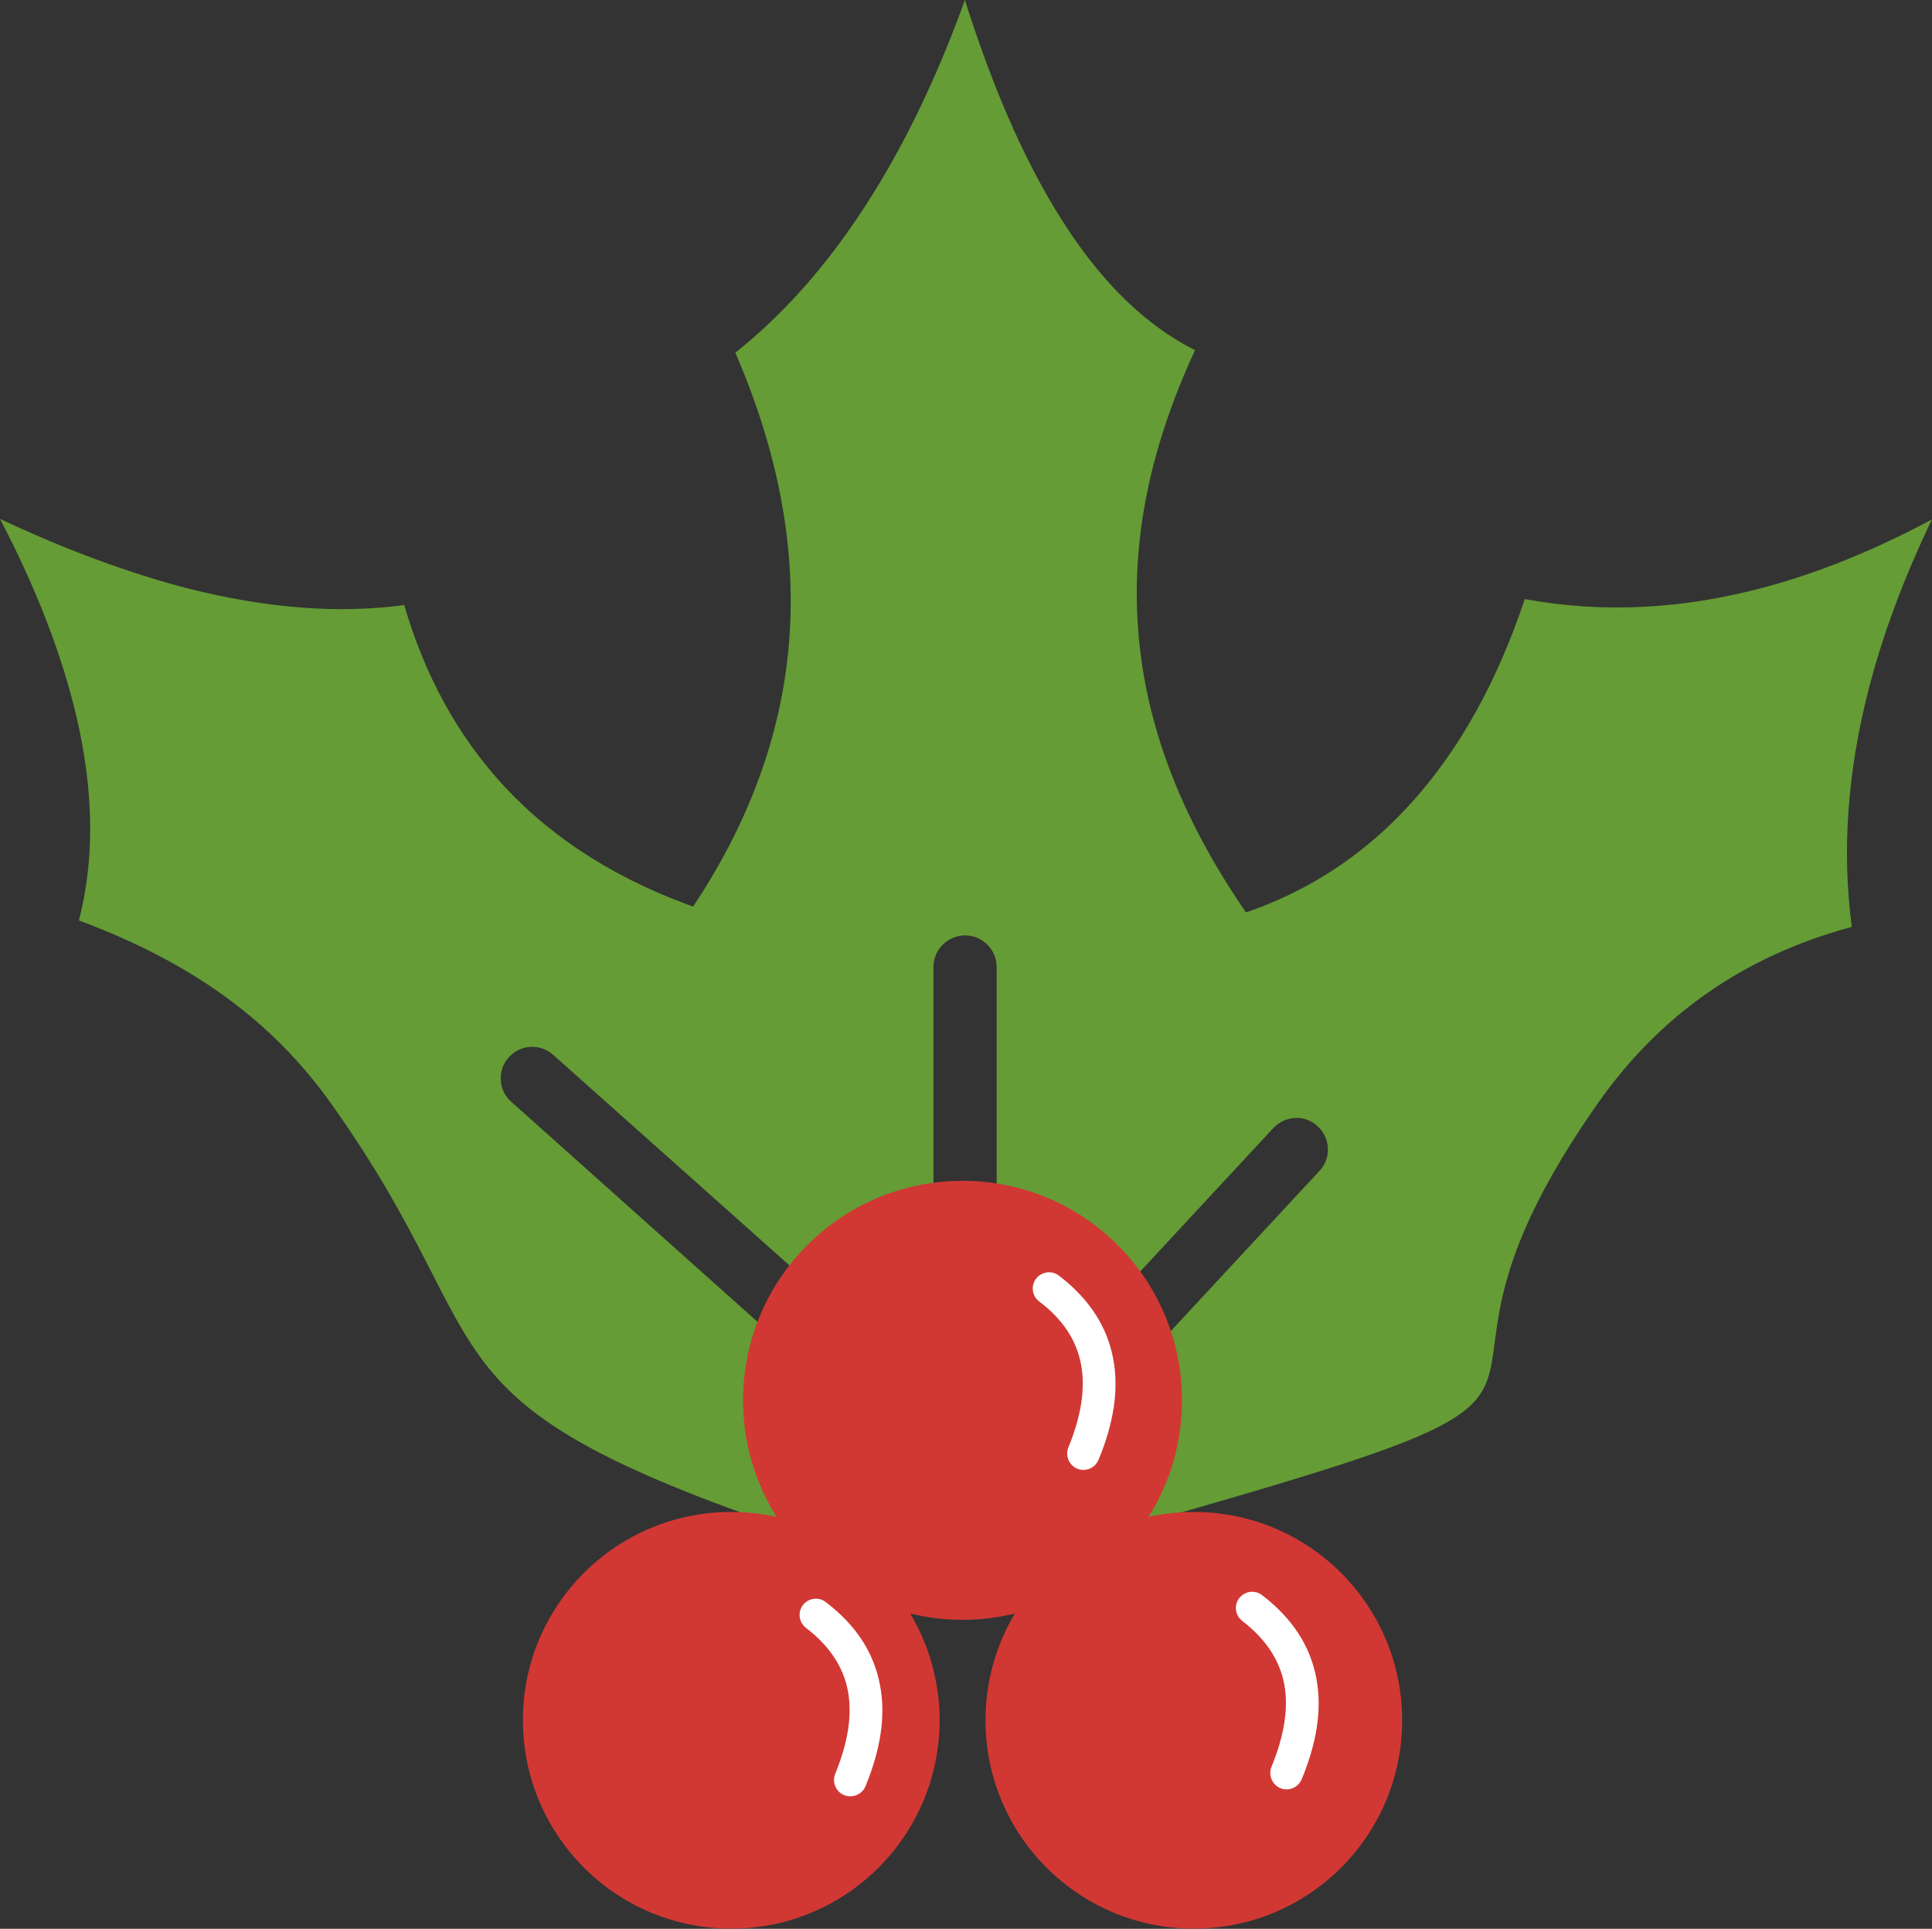 <?xml version="1.0" encoding="utf-8"?><svg version="1.1" id="Layer_1" xmlns="http://www.w3.org/2000/svg" xmlns:xlink="http://www.w3.org/1999/xlink" x="0px" y="0px" viewBox="0 0 122.88 122.67" style="enable-background:new 0 0 122.88 122.67" xml:space="preserve"><rect x="0" y="0" width="122.88" height="122.67" fill="#333333" stroke="none"/><style type="text/css">.st0{fill-rule:evenodd;clip-rule:evenodd;fill:#659C35;} .st1{fill-rule:evenodd;clip-rule:evenodd;fill:#D13834;} .st2{fill-rule:evenodd;clip-rule:evenodd;fill:#FFFFFF;}</style><g><path class="st0" d="M77.1,58.67c-2.81,2.31-5.3,4.85-7.37,7.65c-1.85,2.49-3.39,5.17-4.59,8.07c2.65,2.03,4.71,4.64,6.07,7.89 l9.78-10.54c0.76-0.81,2.03-0.86,2.83-0.1c0.81,0.76,0.86,2.03,0.1,2.83l-11.4,12.28c0.4,2.08,0.57,7.55,0.51,10.04 c34.31-9.76,13.66-5.43,28.66-26.71c3.83-5.42,9.09-9.25,16.09-11.13c-0.65-4.89-0.26-9.88,1.04-14.99 c0.91-3.58,2.28-7.22,4.05-10.92c-3.54,1.89-7.07,3.35-10.6,4.3c-5.12,1.38-10.22,1.7-15.29,0.76c-1.73,5.17-4.1,9.5-7.17,12.91 C86.44,54.76,82.24,57.36,77.1,58.67L77.1,58.67L77.1,58.67z"/><path class="st0" d="M53.88,75.22l0.14,2c1.79-0.76,3.57-1.23,5.35-1.42v-14.3c0-1.11,0.91-2.01,2.01-2.01 c1.11,0,2.01,0.91,2.01,2.01v14.38c1.99,0.29,3.94,0.95,5.86,1.99l0.91-3.08l0,0c0.07-0.25,0.2-0.5,0.37-0.71L81.36,60.9 c-5.26-6.71-8.12-13.19-8.86-19.68c-0.72-6.29,0.53-12.53,3.51-18.95c-3.69-1.85-6.75-5.21-9.34-9.71 C64.63,9.03,62.88,4.77,61.37,0c-1.53,4.25-3.32,8.12-5.36,11.53c-2.66,4.46-5.76,8.14-9.24,10.9c3.01,6.96,4.14,13.74,3.2,20.35 c-0.89,6.25-3.62,12.31-8.32,18.21l4.46,1.65l5.71,1.98c0.81,0.21,1.43,0.93,1.49,1.82L53.88,75.22L53.88,75.22L53.88,75.22z"/><path class="st0" d="M32.47,70.03c-0.81-0.77-0.83-2.04-0.07-2.83c0.77-0.81,2.04-0.83,2.83-0.07l16.44,14.65 c1.22-2.88,3.23-5.66,6.27-8.27l-0.24-3.54l-0.53-7.56l-4.7-1.74l-7.16-2.47c-0.22-0.07-0.42-0.19-0.6-0.32 c-5.33-1.82-9.49-4.48-12.63-7.86c-3.02-3.26-5.09-7.14-6.37-11.54c-4.2,0.57-8.78,0.2-13.7-1.04C8.22,36.46,4.21,34.98,0,33 c2.35,4.5,3.94,8.68,4.85,12.52c1.13,4.82,1.17,9.15,0.17,13.02c7.26,2.7,12.33,6.43,16.05,11.66 c11.76,16.54,4.17,18.97,32.51,28.21c-0.26-2.24-3.55-10.17-3.17-12.35L32.47,70.03L32.47,70.03L32.47,70.03z"/><path class="st1" d="M46.51,96.16c0.99,0,1.95,0.11,2.88,0.31c-1.35-2.15-2.13-4.69-2.13-7.41c0-7.71,6.25-13.96,13.96-13.96 s13.96,6.25,13.96,13.96c0,2.72-0.78,5.27-2.13,7.41c0.93-0.2,1.89-0.31,2.88-0.31c7.32,0,13.25,5.93,13.25,13.25 c0,7.32-5.93,13.25-13.25,13.25c-7.32,0-13.25-5.93-13.25-13.25c0-2.48,0.68-4.8,1.87-6.79c-1.07,0.26-2.18,0.4-3.33,0.4 c-1.15,0-2.26-0.14-3.33-0.4c1.19,1.99,1.87,4.31,1.87,6.79c0,7.32-5.93,13.25-13.25,13.25c-7.32,0-13.25-5.93-13.25-13.25 C33.25,102.09,39.19,96.16,46.51,96.16L46.51,96.16z"/><path class="st2" d="M79.01,103.09c-0.45-0.35-0.54-1-0.19-1.45c0.35-0.45,1-0.54,1.45-0.19c1.95,1.49,3.07,3.26,3.45,5.28 c0.38,1.96,0.03,4.12-0.93,6.43c-0.22,0.53-0.82,0.78-1.35,0.57c-0.53-0.22-0.78-0.83-0.57-1.36c0.8-1.95,1.1-3.72,0.81-5.27 C81.39,105.6,80.53,104.26,79.01,103.09L79.01,103.09L79.01,103.09z M66.09,82.77c-0.45-0.35-0.54-1-0.19-1.45 c0.35-0.45,1-0.54,1.45-0.19c1.95,1.49,3.07,3.26,3.45,5.28c0.38,1.96,0.03,4.12-0.93,6.43c-0.22,0.53-0.82,0.78-1.35,0.57 c-0.53-0.22-0.78-0.83-0.57-1.35c0.8-1.95,1.1-3.72,0.81-5.27C68.48,85.27,67.62,83.92,66.09,82.77L66.09,82.77L66.09,82.77z M51.26,103.53c-0.45-0.35-0.54-1-0.19-1.45c0.35-0.45,1-0.54,1.45-0.19c1.96,1.49,3.07,3.26,3.45,5.28 c0.38,1.96,0.03,4.12-0.92,6.43c-0.22,0.53-0.83,0.78-1.36,0.57c-0.53-0.22-0.78-0.82-0.57-1.35c0.8-1.95,1.1-3.72,0.81-5.27 C53.65,106.04,52.78,104.69,51.26,103.53L51.26,103.53L51.26,103.53z"/></g></svg>